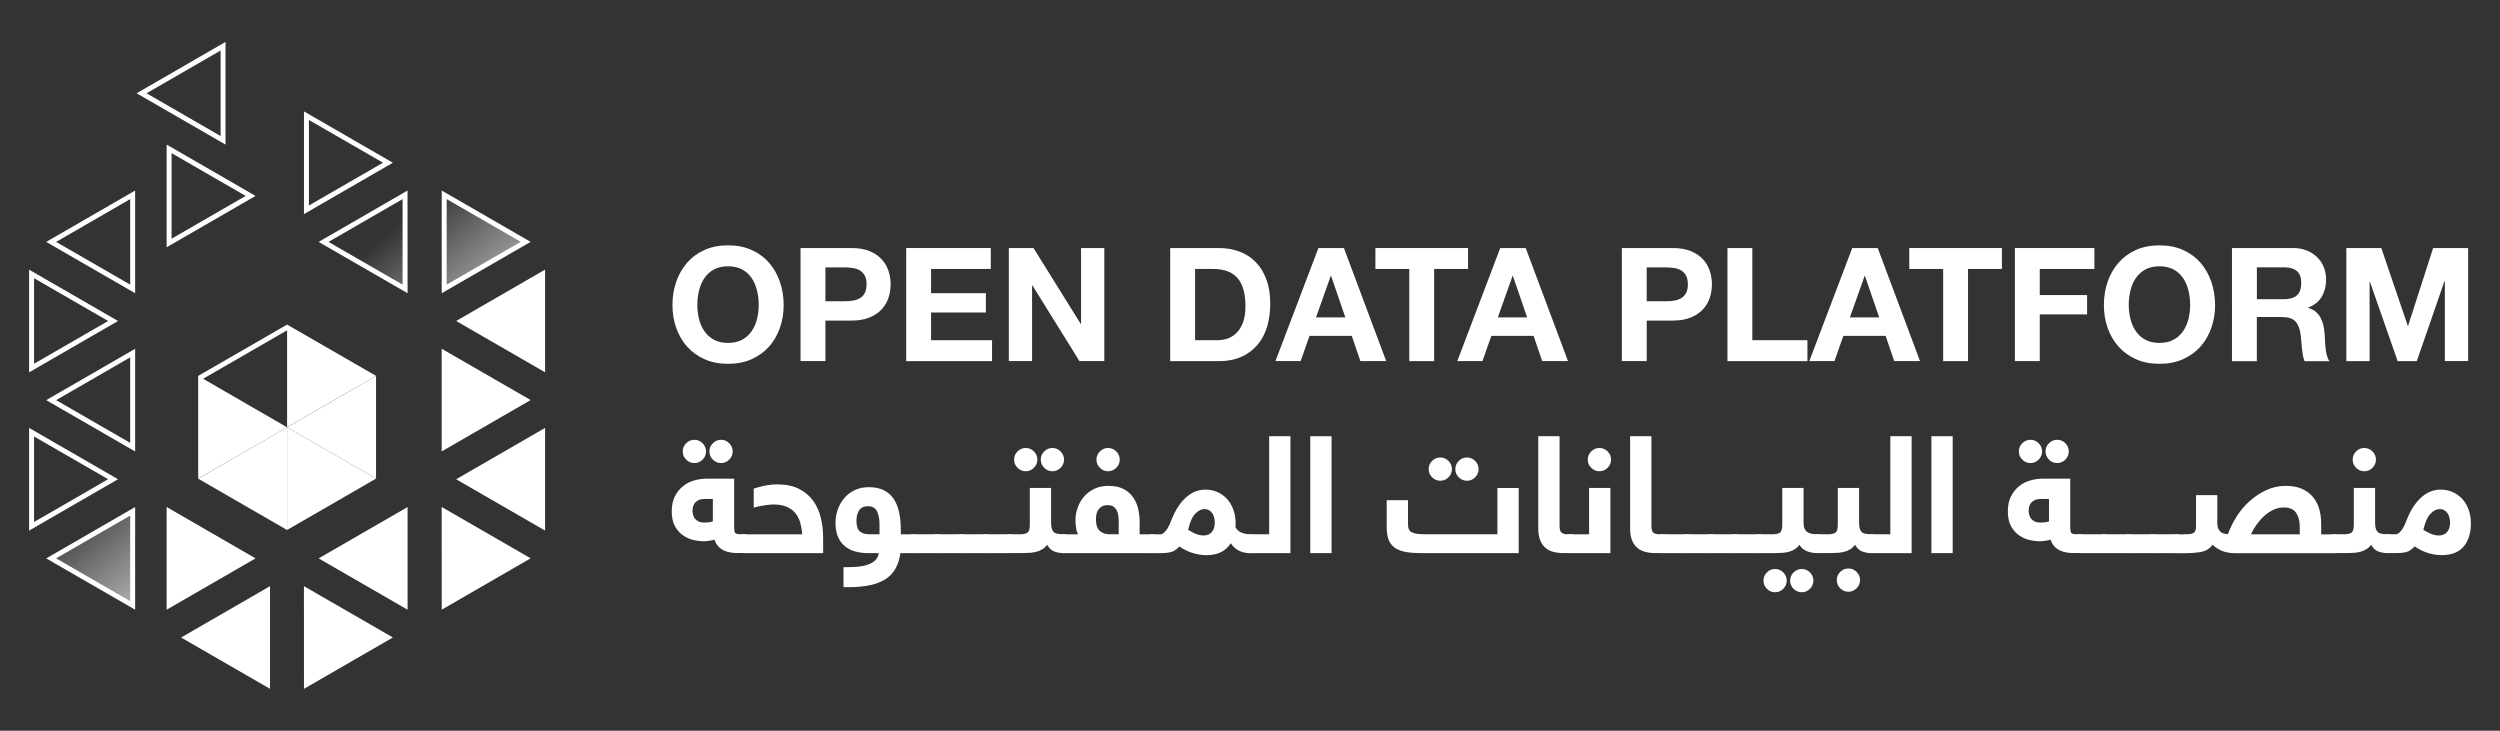 <?xml version="1.0" encoding="utf-8"?>
<!-- Generator: Adobe Illustrator 28.0.0, SVG Export Plug-In . SVG Version: 6.00 Build 0)  -->
<svg version="1.1" id="Layer_1" xmlns="http://www.w3.org/2000/svg" x="0px" y="0px"
     viewBox="0 0 595.28 174" style="enable-background:new 0 0 595.28 174;" xml:space="preserve">
<rect x="0" y="0" width="595.28" height="174" fill="#333333" stroke="none"/>
<style type="text/css">
	.st0{fill:#FFFFFF;}
	.st1{fill:url(#SVGID_1_);}
	.st2{fill:none;stroke:#FFFFFF;stroke-width:1.179;stroke-miterlimit:10;}
</style>
<g>
	<g>
		<g>
			<g>
				<g>
					<path class="st0" d="M126.35,95.26l-21.18-12.22l0,24.45L126.35,95.26z M75.87,132.96l21.18,12.22l0-24.45L75.87,132.96z
						 M105.18,145.17l21.17-12.23l-21.18-12.22L105.18,145.17z M39.68,120.73l0,24.45l21.17-12.23L39.68,120.73z M108.61,114.12
						l21.18,12.22l0-24.45L108.61,114.12z M129.79,88.65l0-24.45l-21.17,12.23L129.79,88.65z M43.12,151.8l21.18,12.22l0-24.45
						L43.12,151.8z M72.38,164.02l21.17-12.23l-21.18-12.22L72.38,164.02z"/>
					<g>
						<linearGradient id="SVGID_1_" gradientUnits="userSpaceOnUse" x1="89.294" y1="119.56" x2="13.603" y2="30.385">
							<stop  offset="0" style="stop-color:#FFFFFF"/>
							<stop  offset="0.402" style="stop-color:#FFFFFF;stop-opacity:0"/>
						</linearGradient>
						<path class="st1" d="M12.18,132.96l19.41-11.21l0,22.41L12.18,132.96z M7.52,102.91l19.41,11.2L7.52,125.31L7.52,102.91z
							 M12.18,95.28l19.41-11.21l0,22.41L12.18,95.28z M7.52,65.23l19.41,11.2L7.52,87.63L7.52,65.23z M12.18,57.6l19.41-11.21
							l0,22.41L12.18,57.6z M77.05,57.6l19.41-11.21l0,22.41L77.05,57.6z M105.77,46.39l19.41,11.2l-19.41,11.21L105.77,46.39z
							 M40.27,35.45l19.41,11.2L40.27,57.86L40.27,35.45z M72.97,27.55l19.41,11.2L72.97,49.95L72.97,27.55z M33.71,22.21
							l19.41-11.21l0,22.41L33.71,22.21z"/>
						<path class="st0" d="M52.53,12.03l0,20.36L34.89,22.21L52.53,12.03 M73.56,28.57L91.2,38.74L73.56,48.93L73.56,28.57
							 M40.86,36.47L58.5,46.65L40.86,56.84L40.86,36.47 M106.36,47.41L124,57.58l-17.64,10.19L106.36,47.41 M31,47.41l0,20.36
							L13.36,57.6L31,47.41 M95.86,47.41l0,20.36L78.22,57.6L95.86,47.41 M8.11,66.25l17.64,10.18L8.11,86.61L8.11,66.25 M31,85.09
							l0,20.36L13.36,95.28L31,85.09 M8.11,103.93l17.64,10.18L8.11,124.29L8.11,103.93 M31,122.77l0,20.36l-17.64-10.18L31,122.77
							 M53.7,9.98L32.53,22.21L53.7,34.43L53.7,9.98L53.7,9.98z M72.38,26.53l0,24.45l21.17-12.23L72.38,26.53L72.38,26.53z
							 M39.68,34.43l0,24.45l21.17-12.23L39.68,34.43L39.68,34.43z M105.18,45.37l0,24.45l21.17-12.23L105.18,45.37L105.18,45.37z
							 M97.04,45.37L75.87,57.6l21.18,12.22L97.04,45.37L97.04,45.37z M32.18,45.37L11,57.6l21.18,12.22L32.18,45.37L32.18,45.37z
							 M6.93,64.21l0,24.45l21.17-12.23L6.93,64.21L6.93,64.21z M32.18,83.05L11,95.28l21.18,12.22L32.18,83.05L32.18,83.05z
							 M6.93,101.89l0,24.45l21.17-12.23L6.93,101.89L6.93,101.89z M32.18,120.73L11,132.96l21.18,12.22L32.18,120.73L32.18,120.73z
							"/>
					</g>
					<line class="st2" x1="47.51" y1="90" x2="68.65" y2="77.8"/>
					<polygon class="st0" points="68.36,101.75 68.36,126.2 47.19,113.98 					"/>
					<polygon class="st0" points="68.36,126.19 68.36,101.75 89.54,113.96 					"/>
					<g>
						<polygon class="st0" points="68.36,101.73 68.36,77.29 89.54,89.5 						"/>
					</g>
					<polygon class="st0" points="89.54,89.51 89.54,113.96 68.36,101.75 					"/>
					<polygon class="st0" points="47.19,113.96 47.19,89.51 68.36,101.75 					"/>
				</g>
			</g>
		</g>
	</g>
	<g>
		<g>
			<path class="st0" d="M160.12,72.64c0-1.99,0.3-3.85,0.91-5.58c0.6-1.73,1.47-3.24,2.6-4.53c1.13-1.28,2.51-2.29,4.15-3.02
				c1.63-0.73,3.49-1.09,5.58-1.09c2.09,0,3.95,0.36,5.58,1.09c1.63,0.73,3.02,1.73,4.15,3.02c1.13,1.28,2,2.79,2.6,4.53
				c0.6,1.73,0.91,3.6,0.91,5.58c0,1.94-0.3,3.76-0.91,5.47c-0.6,1.71-1.47,3.19-2.6,4.45c-1.13,1.26-2.51,2.25-4.15,2.98
				c-1.63,0.73-3.49,1.09-5.58,1.09c-2.09,0-3.95-0.36-5.58-1.09c-1.63-0.73-3.02-1.72-4.15-2.98c-1.13-1.26-2-2.74-2.6-4.45
				C160.42,76.4,160.12,74.57,160.12,72.64z M166.04,72.64c0,1.13,0.13,2.23,0.4,3.3c0.26,1.07,0.68,2.03,1.26,2.88
				c0.58,0.85,1.33,1.54,2.26,2.06c0.93,0.52,2.06,0.77,3.39,0.77s2.46-0.26,3.39-0.77c0.93-0.52,1.68-1.2,2.26-2.06
				c0.58-0.85,1-1.82,1.26-2.88c0.26-1.07,0.4-2.17,0.4-3.3c0-1.18-0.13-2.32-0.4-3.43c-0.26-1.11-0.69-2.09-1.26-2.96
				s-1.33-1.56-2.26-2.07c-0.93-0.51-2.06-0.77-3.39-0.77s-2.46,0.26-3.39,0.77c-0.93,0.52-1.68,1.21-2.26,2.07
				c-0.58,0.87-1,1.85-1.26,2.96C166.17,70.31,166.04,71.46,166.04,72.64z"/>
			<path class="st0" d="M190.62,59.06h12.14c1.68,0,3.12,0.25,4.3,0.74s2.14,1.14,2.88,1.94c0.74,0.81,1.28,1.73,1.62,2.77
				c0.34,1.04,0.51,2.11,0.51,3.19c0,1.11-0.17,2.17-0.51,3.2c-0.34,1.03-0.88,1.95-1.62,2.75c-0.74,0.8-1.7,1.45-2.88,1.94
				s-2.61,0.74-4.3,0.74h-6.22v9.65h-5.92V59.06z M196.54,71.73h4.6c0.68,0,1.33-0.05,1.96-0.15c0.63-0.1,1.18-0.3,1.66-0.58
				c0.48-0.29,0.86-0.7,1.15-1.23c0.29-0.53,0.43-1.22,0.43-2.07c0-0.85-0.14-1.55-0.43-2.07c-0.29-0.53-0.67-0.94-1.15-1.23
				c-0.48-0.29-1.03-0.48-1.66-0.58c-0.63-0.1-1.28-0.15-1.96-0.15h-4.6V71.73z"/>
			<path class="st0" d="M215.78,59.06h20.14v4.98H221.7v5.77h13.05v4.6H221.7v6.6h14.52v4.98h-20.44V59.06z"/>
			<path class="st0" d="M240.21,59.06h5.88l11.24,18.06h0.08V59.06h5.54v26.92h-5.92l-11.2-18.02h-0.08v18.02h-5.54V59.06z"/>
			<path class="st0" d="M278.64,59.06h11.61c1.73,0,3.35,0.28,4.85,0.83c1.5,0.55,2.79,1.38,3.88,2.49
				c1.09,1.11,1.95,2.49,2.56,4.15c0.62,1.66,0.92,3.61,0.92,5.84c0,1.96-0.25,3.77-0.75,5.43c-0.5,1.66-1.26,3.09-2.28,4.3
				c-1.02,1.21-2.29,2.16-3.81,2.85c-1.52,0.69-3.31,1.04-5.37,1.04h-11.61V59.06z M284.56,81.01h5.28c0.85,0,1.68-0.14,2.49-0.41
				c0.8-0.28,1.52-0.74,2.15-1.38c0.63-0.64,1.13-1.48,1.51-2.51c0.38-1.03,0.57-2.29,0.57-3.77c0-1.36-0.13-2.58-0.4-3.68
				c-0.26-1.09-0.7-2.03-1.3-2.81c-0.6-0.78-1.4-1.38-2.39-1.79c-0.99-0.41-2.22-0.62-3.68-0.62h-4.22V81.01z"/>
			<path class="st0" d="M313.93,59.06H320l10.07,26.92h-6.15l-2.04-6h-10.07l-2.11,6h-6L313.93,59.06z M313.36,75.58h6.98
				l-3.39-9.88h-0.08L313.36,75.58z"/>
			<path class="st0" d="M335.57,64.04h-8.07v-4.98h22.06v4.98h-8.07v21.95h-5.92V64.04z"/>
			<path class="st0" d="M357.22,59.06h6.07l10.07,26.92h-6.15l-2.04-6h-10.07l-2.11,6H347L357.22,59.06z M356.65,75.58h6.98
				l-3.39-9.88h-0.08L356.65,75.58z"/>
			<path class="st0" d="M386.18,59.06h12.14c1.68,0,3.12,0.25,4.3,0.74c1.18,0.49,2.14,1.14,2.88,1.94
				c0.74,0.81,1.28,1.73,1.62,2.77c0.34,1.04,0.51,2.11,0.51,3.19c0,1.11-0.17,2.17-0.51,3.2c-0.34,1.03-0.88,1.95-1.62,2.75
				c-0.74,0.8-1.7,1.45-2.88,1.94c-1.18,0.49-2.61,0.74-4.3,0.74h-6.22v9.65h-5.92V59.06z M392.1,71.73h4.6
				c0.68,0,1.33-0.05,1.96-0.15c0.63-0.1,1.18-0.3,1.66-0.58c0.48-0.29,0.86-0.7,1.15-1.23c0.29-0.53,0.43-1.22,0.43-2.07
				c0-0.85-0.15-1.55-0.43-2.07c-0.29-0.53-0.67-0.94-1.15-1.23c-0.48-0.29-1.03-0.48-1.66-0.58c-0.63-0.1-1.28-0.15-1.96-0.15h-4.6
				V71.73z"/>
			<path class="st0" d="M411.33,59.06h5.92v21.95h13.12v4.98h-19.04V59.06z"/>
			<path class="st0" d="M441.04,59.06h6.07l10.07,26.92h-6.15l-2.04-6h-10.07l-2.11,6h-5.99L441.04,59.06z M440.48,75.58h6.98
				l-3.39-9.88h-0.08L440.48,75.58z"/>
			<path class="st0" d="M462.69,64.04h-8.07v-4.98h22.06v4.98h-8.07v21.95h-5.92V64.04z"/>
			<path class="st0" d="M479.77,59.06h18.93v4.98h-13.01v6.22h11.27v4.6h-11.27v11.12h-5.92V59.06z"/>
			<path class="st0" d="M500.96,72.64c0-1.99,0.3-3.85,0.91-5.58c0.6-1.73,1.47-3.24,2.6-4.53c1.13-1.28,2.51-2.29,4.15-3.02
				c1.63-0.73,3.49-1.09,5.58-1.09c2.09,0,3.95,0.36,5.58,1.09s3.02,1.73,4.15,3.02c1.13,1.28,2,2.79,2.6,4.53
				c0.6,1.73,0.91,3.6,0.91,5.58c0,1.94-0.3,3.76-0.91,5.47c-0.6,1.71-1.47,3.19-2.6,4.45c-1.13,1.26-2.51,2.25-4.15,2.98
				s-3.49,1.09-5.58,1.09c-2.09,0-3.95-0.36-5.58-1.09c-1.64-0.73-3.02-1.72-4.15-2.98c-1.13-1.26-2-2.74-2.6-4.45
				C501.26,76.4,500.96,74.57,500.96,72.64z M506.88,72.64c0,1.13,0.13,2.23,0.4,3.3c0.26,1.07,0.68,2.03,1.26,2.88
				c0.58,0.85,1.33,1.54,2.26,2.06c0.93,0.52,2.06,0.77,3.39,0.77s2.46-0.26,3.39-0.77c0.93-0.52,1.68-1.2,2.26-2.06
				c0.58-0.85,1-1.82,1.26-2.88c0.26-1.07,0.4-2.17,0.4-3.3c0-1.18-0.13-2.32-0.4-3.43c-0.26-1.11-0.68-2.09-1.26-2.96
				c-0.58-0.87-1.33-1.56-2.26-2.07c-0.93-0.51-2.06-0.77-3.39-0.77s-2.46,0.26-3.39,0.77c-0.93,0.52-1.68,1.21-2.26,2.07
				c-0.58,0.87-1,1.85-1.26,2.96C507.01,70.31,506.88,71.46,506.88,72.64z"/>
			<path class="st0" d="M531.47,59.06h14.52c1.21,0,2.29,0.19,3.26,0.58c0.97,0.39,1.8,0.92,2.49,1.6c0.69,0.68,1.22,1.47,1.58,2.38
				s0.55,1.86,0.55,2.87c0,1.58-0.33,2.95-1,4.11c-0.67,1.16-1.75,2.04-3.26,2.64v0.08c0.73,0.2,1.33,0.51,1.81,0.92
				c0.48,0.41,0.87,0.91,1.17,1.49c0.3,0.58,0.52,1.2,0.66,1.87c0.14,0.67,0.23,1.34,0.28,2.02c0.02,0.43,0.05,0.93,0.08,1.51
				c0.02,0.58,0.07,1.16,0.13,1.75c0.06,0.59,0.16,1.16,0.3,1.72c0.14,0.55,0.35,1.02,0.62,1.4h-5.92c-0.18-0.43-0.31-0.9-0.4-1.41
				c-0.09-0.51-0.16-1.06-0.23-1.62c-0.06-0.57-0.11-1.14-0.15-1.73s-0.09-1.15-0.17-1.68c-0.2-1.41-0.63-2.44-1.28-3.09
				c-0.65-0.65-1.72-0.98-3.21-0.98h-5.92v10.52h-5.92V59.06z M537.39,71.24h6.48c1.33,0,2.34-0.3,3.04-0.91
				c0.69-0.6,1.04-1.58,1.04-2.94c0-1.31-0.35-2.26-1.04-2.85c-0.69-0.59-1.7-0.89-3.04-0.89h-6.48V71.24z"/>
			<path class="st0" d="M558.69,59.06h8.33l6.3,18.51h0.08l5.96-18.51h8.33v26.92h-5.54V66.91h-0.08l-6.6,19.08h-4.56l-6.6-18.89
				h-0.08v18.89h-5.54V59.06z"/>
		</g>
		<g>
			<path class="st0" d="M175.78,131.7c-0.62,0-1.23-0.05-1.81-0.14c-0.59-0.09-1.12-0.25-1.62-0.49s-0.93-0.55-1.31-0.96
				c-0.38-0.4-0.67-0.93-0.88-1.58c-0.44,0.1-0.9,0.19-1.36,0.25c-0.47,0.07-0.94,0.1-1.4,0.1c-0.65,0-1.4-0.1-2.26-0.29
				c-0.86-0.19-1.67-0.55-2.44-1.07c-0.77-0.52-1.42-1.24-1.95-2.16c-0.53-0.92-0.8-2.11-0.8-3.57c0-1.43,0.25-2.64,0.76-3.63
				c0.51-0.99,1.16-1.79,1.95-2.42c0.79-0.62,1.68-1.07,2.65-1.35c0.97-0.27,1.93-0.41,2.87-0.41h6.63v11.66
				c0,0.6,0.08,1.01,0.23,1.23c0.16,0.22,0.52,0.33,1.09,0.33h0.94c0.21,0,0.4,0.02,0.58,0.06c0.18,0.04,0.34,0.13,0.49,0.27
				c0.14,0.14,0.25,0.36,0.33,0.64c0.08,0.29,0.12,0.68,0.12,1.17c0,0.88-0.12,1.49-0.37,1.83c-0.25,0.34-0.63,0.51-1.15,0.51
				H175.78z M162.57,107.49c0-0.75,0.27-1.4,0.82-1.95c0.55-0.55,1.2-0.82,1.95-0.82c0.75,0,1.4,0.27,1.95,0.82
				c0.55,0.55,0.82,1.2,0.82,1.95c0,0.75-0.27,1.4-0.82,1.95c-0.55,0.55-1.2,0.82-1.95,0.82c-0.75,0-1.4-0.27-1.95-0.82
				C162.84,108.9,162.57,108.25,162.57,107.49z M164.9,121.55c0,0.31,0.04,0.64,0.12,0.99c0.08,0.35,0.22,0.66,0.43,0.93
				c0.21,0.27,0.49,0.5,0.84,0.68c0.35,0.18,0.8,0.27,1.35,0.27c0.34,0,0.68-0.01,1.03-0.04c0.35-0.03,0.71-0.1,1.07-0.23v-5.34
				h-1.95c-0.96,0-1.68,0.25-2.16,0.76C165.15,120.06,164.9,120.72,164.9,121.55z M168.92,107.49c0-0.75,0.27-1.4,0.82-1.95
				c0.55-0.55,1.19-0.82,1.95-0.82c0.75,0,1.4,0.27,1.95,0.82c0.55,0.55,0.82,1.2,0.82,1.95c0,0.75-0.27,1.4-0.82,1.95
				c-0.55,0.55-1.2,0.82-1.95,0.82c-0.75,0-1.4-0.27-1.95-0.82C169.19,108.9,168.92,108.25,168.92,107.49z"/>
			<path class="st0" d="M191.02,127.22c-0.08-1.04-0.25-1.99-0.51-2.87s-0.66-1.62-1.19-2.24c-0.53-0.62-1.22-1.11-2.05-1.46
				c-0.83-0.35-1.87-0.53-3.12-0.53c-0.42,0-1.07,0.06-1.97,0.18c-0.9,0.12-1.8,0.31-2.71,0.57v-4.52c0.6-0.21,1.41-0.43,2.44-0.66
				c1.03-0.23,2.09-0.35,3.18-0.35c2.03,0,3.74,0.35,5.13,1.05c1.39,0.7,2.51,1.64,3.37,2.81c0.86,1.17,1.47,2.53,1.85,4.07
				c0.38,1.55,0.56,3.15,0.56,4.81v3.63h-18.95c-0.21,0-0.4-0.02-0.58-0.06c-0.18-0.04-0.34-0.13-0.49-0.27
				c-0.14-0.14-0.25-0.36-0.33-0.64c-0.08-0.29-0.12-0.68-0.12-1.17c0-0.88,0.12-1.49,0.37-1.83c0.25-0.34,0.63-0.51,1.15-0.51
				H191.02z"/>
			<path class="st0" d="M214.38,131.7c-0.36,2.83-1.52,4.89-3.49,6.18c-1.96,1.29-4.91,1.93-8.83,1.93h-1.21v-4.76h0.9
				c1.35,0,2.48-0.08,3.39-0.23c0.91-0.16,1.66-0.38,2.24-0.68c0.58-0.3,1.02-0.65,1.31-1.05c0.29-0.4,0.47-0.86,0.55-1.38h-2.42
				c-1.14,0-2.2-0.13-3.16-0.39c-0.96-0.26-1.79-0.68-2.5-1.27c-0.7-0.59-1.25-1.34-1.64-2.26c-0.39-0.92-0.58-2.03-0.58-3.33
				c0-1.04,0.17-2.07,0.52-3.08c0.35-1.01,0.86-1.92,1.54-2.73c0.67-0.81,1.5-1.45,2.49-1.93c0.98-0.48,2.11-0.72,3.38-0.72
				c1.43,0,2.63,0.25,3.6,0.74c0.97,0.49,1.76,1.19,2.35,2.09c0.6,0.9,1.02,1.96,1.28,3.2c0.26,1.23,0.39,2.59,0.39,4.07v1.13h2.85
				c0.21,0,0.4,0.02,0.58,0.06c0.18,0.04,0.34,0.13,0.49,0.27c0.14,0.14,0.25,0.36,0.33,0.64c0.08,0.29,0.12,0.68,0.12,1.17
				c0,0.88-0.12,1.49-0.37,1.83c-0.25,0.34-0.63,0.51-1.15,0.51H214.38z M203.93,123.98c0,1.25,0.27,2.1,0.8,2.55
				c0.53,0.45,1.24,0.68,2.12,0.68h2.57v-2.34c0-1.25-0.19-2.28-0.58-3.1c-0.39-0.82-1.12-1.23-2.18-1.23
				c-0.96,0-1.66,0.33-2.09,0.97C204.14,122.18,203.93,123,203.93,123.98z"/>
			<path class="st0" d="M217.38,131.7c-0.21,0-0.4-0.02-0.58-0.06s-0.34-0.13-0.49-0.27c-0.14-0.14-0.25-0.36-0.33-0.64
				c-0.08-0.29-0.12-0.68-0.12-1.17c0-0.88,0.12-1.49,0.37-1.83c0.25-0.34,0.63-0.51,1.15-0.51h5.77c0.21,0,0.4,0.02,0.58,0.06
				c0.18,0.04,0.34,0.13,0.49,0.27c0.14,0.14,0.25,0.36,0.33,0.64c0.08,0.29,0.12,0.68,0.12,1.17c0,0.88-0.12,1.49-0.37,1.83
				c-0.25,0.34-0.63,0.51-1.15,0.51H217.38z"/>
			<path class="st0" d="M223.15,131.7c-0.21,0-0.4-0.02-0.58-0.06s-0.34-0.13-0.49-0.27c-0.14-0.14-0.25-0.36-0.33-0.64
				c-0.08-0.29-0.12-0.68-0.12-1.17c0-0.88,0.12-1.49,0.37-1.83c0.25-0.34,0.63-0.51,1.15-0.51h5.77c0.21,0,0.4,0.02,0.58,0.06
				c0.18,0.04,0.34,0.13,0.49,0.27c0.14,0.14,0.25,0.36,0.33,0.64c0.08,0.29,0.12,0.68,0.12,1.17c0,0.88-0.12,1.49-0.37,1.83
				c-0.25,0.34-0.63,0.51-1.15,0.51H223.15z"/>
			<path class="st0" d="M228.92,131.7c-0.21,0-0.4-0.02-0.58-0.06c-0.18-0.04-0.34-0.13-0.49-0.27c-0.14-0.14-0.25-0.36-0.33-0.64
				c-0.08-0.29-0.12-0.68-0.12-1.17c0-0.88,0.12-1.49,0.37-1.83c0.25-0.34,0.63-0.51,1.15-0.51h5.77c0.21,0,0.4,0.02,0.58,0.06
				c0.18,0.04,0.34,0.13,0.49,0.27c0.14,0.14,0.25,0.36,0.33,0.64c0.08,0.29,0.12,0.68,0.12,1.17c0,0.88-0.12,1.49-0.37,1.83
				c-0.25,0.34-0.63,0.51-1.15,0.51H228.92z"/>
			<path class="st0" d="M234.69,131.7c-0.21,0-0.4-0.02-0.58-0.06c-0.18-0.04-0.34-0.13-0.49-0.27c-0.14-0.14-0.25-0.36-0.33-0.64
				c-0.08-0.29-0.12-0.68-0.12-1.17c0-0.88,0.12-1.49,0.37-1.83c0.25-0.34,0.63-0.51,1.15-0.51h5.77c0.21,0,0.4,0.02,0.58,0.06
				c0.18,0.04,0.34,0.13,0.49,0.27c0.14,0.14,0.25,0.36,0.33,0.64c0.08,0.29,0.12,0.68,0.12,1.17c0,0.88-0.12,1.49-0.37,1.83
				c-0.25,0.34-0.63,0.51-1.15,0.51H234.69z"/>
			<path class="st0" d="M242.83,127.22c0.88,0,1.5-0.14,1.85-0.41c0.35-0.27,0.53-0.89,0.53-1.85v-8.77h5.07v8.34
				c0,0.96,0.18,1.65,0.55,2.07c0.36,0.42,1.17,0.62,2.42,0.62c0.21,0,0.4,0.02,0.59,0.06c0.18,0.04,0.34,0.13,0.49,0.27
				c0.14,0.14,0.25,0.36,0.33,0.64c0.08,0.29,0.12,0.68,0.12,1.17c0,0.88-0.12,1.49-0.37,1.83c-0.25,0.34-0.63,0.51-1.15,0.51
				c-0.75,0-1.48-0.12-2.18-0.37c-0.7-0.25-1.29-0.79-1.75-1.62c-0.31,0.44-0.69,0.8-1.13,1.07c-0.44,0.27-0.91,0.47-1.4,0.6
				c-0.49,0.13-1.01,0.21-1.54,0.25c-0.53,0.04-1.06,0.06-1.58,0.06h-3.2c-0.21,0-0.4-0.02-0.58-0.06
				c-0.18-0.04-0.34-0.13-0.49-0.27c-0.14-0.14-0.25-0.36-0.33-0.64c-0.08-0.29-0.12-0.68-0.12-1.17c0-0.88,0.12-1.49,0.37-1.83
				c0.25-0.34,0.63-0.51,1.15-0.51H242.83z M241.47,109.44c0-0.75,0.27-1.4,0.82-1.95c0.55-0.55,1.19-0.82,1.95-0.82
				c0.75,0,1.4,0.27,1.95,0.82c0.55,0.55,0.82,1.2,0.82,1.95c0,0.75-0.27,1.4-0.82,1.95c-0.55,0.55-1.2,0.82-1.95,0.82
				c-0.75,0-1.4-0.27-1.95-0.82C241.74,110.85,241.47,110.2,241.47,109.44z M247.82,109.44c0-0.75,0.27-1.4,0.82-1.95
				c0.55-0.55,1.2-0.82,1.95-0.82c0.75,0,1.4,0.27,1.95,0.82c0.55,0.55,0.82,1.2,0.82,1.95c0,0.75-0.27,1.4-0.82,1.95
				c-0.55,0.55-1.2,0.82-1.95,0.82c-0.75,0-1.4-0.27-1.95-0.82C248.1,110.85,247.82,110.2,247.82,109.44z"/>
			<path class="st0" d="M256.67,127.22c-0.21-0.42-0.36-0.94-0.45-1.58c-0.09-0.64-0.14-1.23-0.14-1.77c0-1.01,0.18-2.01,0.53-3
				c0.35-0.99,0.86-1.86,1.52-2.63c0.66-0.77,1.48-1.38,2.46-1.85c0.97-0.47,2.1-0.7,3.37-0.7c1.48,0,2.7,0.27,3.66,0.8
				c0.96,0.53,1.72,1.21,2.26,2.03c0.55,0.82,0.93,1.73,1.15,2.73c0.22,1,0.33,1.97,0.33,2.9v3.08h3c0.21,0,0.4,0.02,0.58,0.06
				s0.34,0.13,0.49,0.27c0.14,0.14,0.25,0.36,0.33,0.64c0.08,0.29,0.12,0.68,0.12,1.17c0,0.88-0.12,1.49-0.37,1.83
				c-0.25,0.34-0.63,0.51-1.15,0.51h-21.13c-0.21,0-0.4-0.02-0.58-0.06c-0.18-0.04-0.34-0.13-0.49-0.27
				c-0.14-0.14-0.25-0.36-0.33-0.64c-0.08-0.29-0.12-0.68-0.12-1.17c0-0.88,0.12-1.49,0.37-1.83c0.25-0.34,0.63-0.51,1.15-0.51
				H256.67z M260.96,123.63c0,1.35,0.31,2.29,0.94,2.81c0.62,0.52,1.38,0.78,2.26,0.78h2.22v-2.96c0-0.52-0.03-1.02-0.1-1.5
				c-0.06-0.48-0.19-0.9-0.39-1.27c-0.19-0.36-0.46-0.66-0.8-0.88c-0.34-0.22-0.78-0.33-1.33-0.33c-0.55,0-0.99,0.1-1.35,0.29
				c-0.35,0.19-0.64,0.45-0.86,0.76c-0.22,0.31-0.38,0.67-0.47,1.07C261.01,122.81,260.96,123.22,260.96,123.63z M261.08,109.44
				c0-0.75,0.27-1.4,0.82-1.95c0.55-0.55,1.2-0.82,1.95-0.82s1.4,0.27,1.95,0.82c0.55,0.55,0.82,1.2,0.82,1.95
				c0,0.75-0.27,1.4-0.82,1.95c-0.55,0.55-1.2,0.82-1.95,0.82s-1.4-0.27-1.95-0.82C261.35,110.85,261.08,110.2,261.08,109.44z"/>
			<path class="st0" d="M276.4,127.22c0.31,0,0.69-0.26,1.15-0.78c0.45-0.52,0.86-1.27,1.23-2.26c0.57-1.48,1.19-2.71,1.85-3.68
				c0.66-0.97,1.36-1.75,2.09-2.34c0.73-0.58,1.45-0.99,2.18-1.23c0.73-0.23,1.44-0.35,2.14-0.35c1.01,0,1.96,0.19,2.85,0.59
				c0.88,0.39,1.64,0.94,2.28,1.64c0.64,0.7,1.14,1.55,1.5,2.53c0.36,0.99,0.55,2.07,0.55,3.24c0,0.18-0.01,0.35-0.02,0.51
				c-0.01,0.16-0.02,0.31-0.02,0.47c0.34,0.62,0.86,1.06,1.56,1.31c0.7,0.25,1.36,0.37,1.99,0.37c0.21,0,0.4,0.02,0.58,0.06
				c0.18,0.04,0.34,0.13,0.49,0.27c0.14,0.14,0.25,0.36,0.33,0.64c0.08,0.29,0.12,0.68,0.12,1.17c0,0.88-0.12,1.49-0.37,1.83
				c-0.25,0.34-0.63,0.51-1.15,0.51c-0.99,0-1.87-0.19-2.65-0.56c-0.78-0.38-1.46-0.98-2.03-1.81c-0.55,0.91-1.3,1.61-2.26,2.1
				c-0.96,0.49-2.13,0.74-3.51,0.74c-1.04,0-2.09-0.16-3.16-0.47c-1.07-0.31-2.17-0.84-3.31-1.6c-0.68,0.75-1.36,1.21-2.07,1.36
				c-0.7,0.16-1.47,0.23-2.3,0.23h-2.07c-0.21,0-0.4-0.02-0.58-0.06c-0.18-0.04-0.34-0.13-0.49-0.27c-0.14-0.14-0.25-0.36-0.33-0.64
				c-0.08-0.29-0.12-0.68-0.12-1.17c0-0.88,0.12-1.49,0.37-1.83c0.25-0.34,0.63-0.51,1.15-0.51H276.4z M289.26,124.45
				c0-0.39-0.05-0.78-0.14-1.17c-0.09-0.39-0.23-0.73-0.43-1.03c-0.19-0.3-0.45-0.55-0.78-0.74c-0.33-0.19-0.72-0.29-1.19-0.29
				c-0.68,0-1.38,0.36-2.1,1.09c-0.73,0.73-1.3,2.01-1.72,3.86c0.65,0.39,1.27,0.71,1.85,0.96c0.59,0.25,1.22,0.37,1.89,0.37
				c0.83,0,1.47-0.28,1.93-0.84C289.04,126.09,289.26,125.36,289.26,124.45z"/>
			<path class="st0" d="M302.2,127.22v-23.35h5.07v27.83h-9.55c-0.21,0-0.4-0.02-0.58-0.06c-0.18-0.04-0.34-0.13-0.49-0.27
				c-0.14-0.14-0.25-0.36-0.33-0.64c-0.08-0.29-0.12-0.68-0.12-1.17c0-0.88,0.12-1.49,0.37-1.83c0.25-0.34,0.63-0.51,1.15-0.51
				H302.2z"/>
			<path class="st0" d="M317.06,103.87v27.83h-5.07v-27.83H317.06z"/>
			<path class="st0" d="M361.62,131.7H338.3c-1.53,0-2.82-0.11-3.86-0.33c-1.04-0.22-1.87-0.58-2.49-1.07
				c-0.62-0.49-1.07-1.13-1.35-1.91c-0.27-0.78-0.41-1.73-0.41-2.85v-6.43h5.07v5.69c0,0.49,0.06,0.9,0.2,1.21
				c0.13,0.31,0.36,0.56,0.7,0.74c0.34,0.18,0.79,0.31,1.37,0.37c0.57,0.06,1.3,0.1,2.19,0.1h16.83v-11.03h5.07V131.7z
				 M340.18,111.7c0-0.75,0.27-1.4,0.82-1.95c0.55-0.55,1.2-0.82,1.95-0.82c0.75,0,1.4,0.27,1.95,0.82c0.55,0.55,0.82,1.2,0.82,1.95
				c0,0.75-0.27,1.4-0.82,1.95c-0.55,0.55-1.2,0.82-1.95,0.82c-0.75,0-1.4-0.27-1.95-0.82C340.45,113.11,340.18,112.46,340.18,111.7
				z M346.53,111.7c0-0.75,0.27-1.4,0.82-1.95c0.55-0.55,1.2-0.82,1.95-0.82c0.75,0,1.4,0.27,1.95,0.82
				c0.55,0.55,0.82,1.2,0.82,1.95c0,0.75-0.27,1.4-0.82,1.95c-0.54,0.55-1.2,0.82-1.95,0.82c-0.75,0-1.4-0.27-1.95-0.82
				C346.8,113.11,346.53,112.46,346.53,111.7z"/>
			<path class="st0" d="M375.49,129.36c0,0.88-0.12,1.49-0.37,1.83c-0.25,0.34-0.63,0.51-1.15,0.51h-1.64c-0.88,0-1.7-0.1-2.44-0.29
				c-0.74-0.19-1.38-0.52-1.91-0.97c-0.53-0.45-0.95-1.06-1.25-1.81c-0.3-0.75-0.45-1.69-0.45-2.81v-21.95h5.07v21.25
				c0,0.91,0.16,1.49,0.49,1.73c0.33,0.25,0.79,0.37,1.38,0.37h0.74c0.21,0,0.4,0.02,0.59,0.06s0.34,0.13,0.49,0.27
				c0.14,0.14,0.25,0.36,0.33,0.64C375.46,128.48,375.49,128.87,375.49,129.36z"/>
			<path class="st0" d="M378.38,127.22v-11.03h5.07v15.52h-9.55c-0.21,0-0.4-0.02-0.58-0.06s-0.34-0.13-0.49-0.27
				c-0.14-0.14-0.25-0.36-0.33-0.64c-0.08-0.29-0.12-0.68-0.12-1.17c0-0.88,0.12-1.49,0.37-1.83c0.25-0.34,0.63-0.51,1.15-0.51
				H378.38z M378.07,109.44c0-0.75,0.27-1.4,0.82-1.95c0.55-0.55,1.2-0.82,1.95-0.82c0.75,0,1.4,0.27,1.95,0.82
				c0.55,0.55,0.82,1.2,0.82,1.95c0,0.75-0.27,1.4-0.82,1.95c-0.55,0.55-1.2,0.82-1.95,0.82c-0.75,0-1.4-0.27-1.95-0.82
				C378.34,110.85,378.07,110.2,378.07,109.44z"/>
			<path class="st0" d="M397.36,129.36c0,0.88-0.12,1.49-0.37,1.83c-0.25,0.34-0.63,0.51-1.15,0.51h-1.64c-0.88,0-1.7-0.1-2.44-0.29
				c-0.74-0.19-1.38-0.52-1.91-0.97c-0.53-0.45-0.95-1.06-1.25-1.81c-0.3-0.75-0.45-1.69-0.45-2.81v-21.95h5.07v21.25
				c0,0.91,0.16,1.49,0.49,1.73c0.33,0.25,0.79,0.37,1.38,0.37h0.74c0.21,0,0.4,0.02,0.59,0.06s0.34,0.13,0.49,0.27
				c0.14,0.14,0.25,0.36,0.33,0.64C397.32,128.48,397.36,128.87,397.36,129.36z"/>
			<path class="st0" d="M395.8,131.7c-0.21,0-0.4-0.02-0.58-0.06s-0.35-0.13-0.49-0.27c-0.14-0.14-0.25-0.36-0.33-0.64
				c-0.08-0.29-0.12-0.68-0.12-1.17c0-0.88,0.12-1.49,0.37-1.83c0.25-0.34,0.63-0.51,1.15-0.51h5.77c0.21,0,0.4,0.02,0.59,0.06
				c0.18,0.04,0.34,0.13,0.49,0.27c0.14,0.14,0.25,0.36,0.33,0.64c0.08,0.29,0.12,0.68,0.12,1.17c0,0.88-0.12,1.49-0.37,1.83
				c-0.25,0.34-0.63,0.51-1.15,0.51H395.8z"/>
			<path class="st0" d="M401.57,131.7c-0.21,0-0.4-0.02-0.59-0.06c-0.18-0.04-0.34-0.13-0.49-0.27c-0.14-0.14-0.25-0.36-0.33-0.64
				c-0.08-0.29-0.12-0.68-0.12-1.17c0-0.88,0.12-1.49,0.37-1.83c0.25-0.34,0.63-0.51,1.15-0.51h5.77c0.21,0,0.4,0.02,0.58,0.06
				c0.18,0.04,0.34,0.13,0.49,0.27c0.14,0.14,0.25,0.36,0.33,0.64c0.08,0.29,0.12,0.68,0.12,1.17c0,0.88-0.12,1.49-0.37,1.83
				c-0.25,0.34-0.63,0.51-1.15,0.51H401.57z"/>
			<path class="st0" d="M407.34,131.7c-0.21,0-0.4-0.02-0.59-0.06s-0.34-0.13-0.49-0.27c-0.14-0.14-0.25-0.36-0.33-0.64
				c-0.08-0.29-0.12-0.68-0.12-1.17c0-0.88,0.12-1.49,0.37-1.83c0.25-0.34,0.63-0.51,1.15-0.51h5.77c0.21,0,0.4,0.02,0.58,0.06
				s0.35,0.13,0.49,0.27c0.14,0.14,0.25,0.36,0.33,0.64c0.08,0.29,0.12,0.68,0.12,1.17c0,0.88-0.12,1.49-0.37,1.83
				c-0.25,0.34-0.63,0.51-1.15,0.51H407.34z"/>
			<path class="st0" d="M413.11,131.7c-0.21,0-0.4-0.02-0.58-0.06c-0.18-0.04-0.35-0.13-0.49-0.27c-0.14-0.14-0.25-0.36-0.33-0.64
				c-0.08-0.29-0.12-0.68-0.12-1.17c0-0.88,0.12-1.49,0.37-1.83c0.25-0.34,0.63-0.51,1.15-0.51h5.77c0.21,0,0.4,0.02,0.59,0.06
				c0.18,0.04,0.34,0.13,0.49,0.27c0.14,0.14,0.25,0.36,0.33,0.64c0.08,0.29,0.12,0.68,0.12,1.17c0,0.88-0.12,1.49-0.37,1.83
				c-0.25,0.34-0.63,0.51-1.15,0.51H413.11z"/>
			<path class="st0" d="M432.84,131.7c-0.36,0-0.75-0.03-1.17-0.08c-0.42-0.05-0.82-0.15-1.21-0.29c-0.39-0.14-0.76-0.34-1.11-0.6
				c-0.35-0.26-0.64-0.6-0.88-1.01c-0.31,0.44-0.69,0.8-1.13,1.07c-0.44,0.27-0.91,0.47-1.4,0.6c-0.49,0.13-1.01,0.21-1.54,0.25
				c-0.53,0.04-1.06,0.06-1.58,0.06h-3.94c-0.21,0-0.4-0.02-0.58-0.06s-0.35-0.13-0.49-0.27c-0.14-0.14-0.25-0.36-0.33-0.64
				c-0.08-0.29-0.12-0.68-0.12-1.17c0-0.88,0.12-1.49,0.37-1.83c0.25-0.34,0.63-0.51,1.15-0.51H422c0.88,0,1.5-0.14,1.85-0.41
				c0.35-0.27,0.53-0.89,0.53-1.85v-8.77h5.07v8.34c0,0.96,0.25,1.65,0.76,2.07c0.51,0.42,1.38,0.62,2.63,0.62
				c0.21,0,0.4,0.02,0.59,0.06s0.34,0.13,0.49,0.27c0.14,0.14,0.25,0.36,0.33,0.64c0.08,0.29,0.12,0.68,0.12,1.17
				c0,0.88-0.12,1.49-0.37,1.83C433.74,131.53,433.36,131.7,432.84,131.7z M419.9,138.25c0-0.75,0.27-1.4,0.82-1.95
				c0.55-0.55,1.2-0.82,1.95-0.82c0.75,0,1.4,0.27,1.95,0.82c0.55,0.55,0.82,1.19,0.82,1.95c0,0.75-0.27,1.4-0.82,1.95
				c-0.55,0.55-1.2,0.82-1.95,0.82c-0.75,0-1.4-0.27-1.95-0.82C420.17,139.66,419.9,139,419.9,138.25z M426.25,138.25
				c0-0.75,0.27-1.4,0.82-1.95c0.55-0.55,1.2-0.82,1.95-0.82c0.75,0,1.4,0.27,1.95,0.82c0.54,0.55,0.82,1.19,0.82,1.95
				c0,0.75-0.27,1.4-0.82,1.95c-0.55,0.55-1.2,0.82-1.95,0.82c-0.75,0-1.4-0.27-1.95-0.82C426.52,139.66,426.25,139,426.25,138.25z"
				/>
			<path class="st0" d="M435.22,127.22c0.88,0,1.5-0.14,1.85-0.41c0.35-0.27,0.53-0.89,0.53-1.85v-8.77h5.07v8.34
				c0,0.96,0.18,1.65,0.54,2.07c0.36,0.42,1.17,0.62,2.42,0.62c0.21,0,0.4,0.02,0.59,0.06c0.18,0.04,0.34,0.13,0.49,0.27
				c0.14,0.14,0.25,0.36,0.33,0.64c0.08,0.29,0.12,0.68,0.12,1.17c0,0.88-0.12,1.49-0.37,1.83c-0.25,0.34-0.63,0.51-1.15,0.51
				c-0.75,0-1.48-0.12-2.18-0.37c-0.7-0.25-1.29-0.79-1.75-1.62c-0.31,0.44-0.69,0.8-1.13,1.07c-0.44,0.27-0.91,0.47-1.4,0.6
				c-0.49,0.13-1.01,0.21-1.54,0.25c-0.53,0.04-1.06,0.06-1.58,0.06h-3.2c-0.21,0-0.4-0.02-0.58-0.06s-0.34-0.13-0.49-0.27
				c-0.14-0.14-0.25-0.36-0.33-0.64c-0.08-0.29-0.12-0.68-0.12-1.17c0-0.88,0.12-1.49,0.37-1.83c0.25-0.34,0.63-0.51,1.15-0.51
				H435.22z M437.36,138.13c0-0.75,0.27-1.4,0.82-1.95c0.55-0.55,1.2-0.82,1.95-0.82c0.75,0,1.4,0.27,1.95,0.82
				c0.55,0.55,0.82,1.2,0.82,1.95c0,0.75-0.27,1.4-0.82,1.95c-0.55,0.55-1.2,0.82-1.95,0.82c-0.75,0-1.4-0.27-1.95-0.82
				C437.63,139.54,437.36,138.89,437.36,138.13z"/>
			<path class="st0" d="M450.11,127.22v-23.35h5.07v27.83h-9.55c-0.21,0-0.4-0.02-0.59-0.06s-0.34-0.13-0.49-0.27
				c-0.14-0.14-0.25-0.36-0.33-0.64c-0.08-0.29-0.12-0.68-0.12-1.17c0-0.88,0.12-1.49,0.37-1.83c0.25-0.34,0.63-0.51,1.15-0.51
				H450.11z"/>
			<path class="st0" d="M464.96,103.87v27.83h-5.07v-27.83H464.96z"/>
			<path class="st0" d="M493.92,131.7c-0.62,0-1.23-0.05-1.81-0.14c-0.59-0.09-1.12-0.25-1.62-0.49c-0.49-0.23-0.93-0.55-1.31-0.96
				c-0.38-0.4-0.67-0.93-0.88-1.58c-0.44,0.1-0.9,0.19-1.36,0.25c-0.47,0.07-0.93,0.1-1.4,0.1c-0.65,0-1.4-0.1-2.26-0.29
				c-0.86-0.19-1.67-0.55-2.44-1.07c-0.77-0.52-1.42-1.24-1.95-2.16c-0.53-0.92-0.8-2.11-0.8-3.57c0-1.43,0.25-2.64,0.76-3.63
				c0.51-0.99,1.16-1.79,1.95-2.42c0.79-0.62,1.68-1.07,2.65-1.35c0.97-0.27,1.93-0.41,2.87-0.41h6.63v11.66
				c0,0.6,0.08,1.01,0.23,1.23c0.16,0.22,0.52,0.33,1.09,0.33h0.94c0.21,0,0.4,0.02,0.58,0.06c0.18,0.04,0.35,0.13,0.49,0.27
				c0.14,0.14,0.25,0.36,0.33,0.64c0.08,0.29,0.12,0.68,0.12,1.17c0,0.88-0.12,1.49-0.37,1.83c-0.25,0.34-0.63,0.51-1.15,0.51
				H493.92z M480.71,107.49c0-0.75,0.27-1.4,0.82-1.95c0.55-0.55,1.2-0.82,1.95-0.82c0.75,0,1.4,0.27,1.95,0.82
				c0.55,0.55,0.82,1.2,0.82,1.95c0,0.75-0.27,1.4-0.82,1.95c-0.55,0.55-1.2,0.82-1.95,0.82c-0.75,0-1.4-0.27-1.95-0.82
				C480.98,108.9,480.71,108.25,480.71,107.49z M483.05,121.55c0,0.31,0.04,0.64,0.12,0.99c0.08,0.35,0.22,0.66,0.43,0.93
				c0.21,0.27,0.49,0.5,0.84,0.68c0.35,0.18,0.8,0.27,1.35,0.27c0.34,0,0.68-0.01,1.03-0.04c0.35-0.03,0.71-0.1,1.07-0.23v-5.34
				h-1.95c-0.96,0-1.68,0.25-2.16,0.76C483.29,120.06,483.05,120.72,483.05,121.55z M487.06,107.49c0-0.75,0.27-1.4,0.82-1.95
				c0.55-0.55,1.2-0.82,1.95-0.82c0.75,0,1.4,0.27,1.95,0.82c0.55,0.55,0.82,1.2,0.82,1.95c0,0.75-0.27,1.4-0.82,1.95
				c-0.54,0.55-1.2,0.82-1.95,0.82c-0.75,0-1.4-0.27-1.95-0.82C487.34,108.9,487.06,108.25,487.06,107.49z"/>
			<path class="st0" d="M495.21,131.7c-0.21,0-0.4-0.02-0.58-0.06s-0.35-0.13-0.49-0.27c-0.14-0.14-0.25-0.36-0.33-0.64
				c-0.08-0.29-0.12-0.68-0.12-1.17c0-0.88,0.12-1.49,0.37-1.83c0.25-0.34,0.63-0.51,1.15-0.51h5.77c0.21,0,0.4,0.02,0.59,0.06
				c0.18,0.04,0.34,0.13,0.49,0.27c0.14,0.14,0.25,0.36,0.33,0.64c0.08,0.29,0.12,0.68,0.12,1.17c0,0.88-0.12,1.49-0.37,1.83
				c-0.25,0.34-0.63,0.51-1.15,0.51H495.21z"/>
			<path class="st0" d="M500.98,131.7c-0.21,0-0.4-0.02-0.58-0.06s-0.34-0.13-0.49-0.27c-0.14-0.14-0.25-0.36-0.33-0.64
				c-0.08-0.29-0.12-0.68-0.12-1.17c0-0.88,0.12-1.49,0.37-1.83c0.25-0.34,0.63-0.51,1.15-0.51h5.77c0.21,0,0.4,0.02,0.59,0.06
				c0.18,0.04,0.34,0.13,0.49,0.27c0.14,0.14,0.25,0.36,0.33,0.64c0.08,0.29,0.12,0.68,0.12,1.17c0,0.88-0.12,1.49-0.37,1.83
				c-0.25,0.34-0.63,0.51-1.15,0.51H500.98z"/>
			<path class="st0" d="M506.75,131.7c-0.21,0-0.4-0.02-0.59-0.06s-0.34-0.13-0.49-0.27c-0.14-0.14-0.25-0.36-0.33-0.64
				c-0.08-0.29-0.12-0.68-0.12-1.17c0-0.88,0.12-1.49,0.37-1.83c0.25-0.34,0.63-0.51,1.15-0.51h5.77c0.21,0,0.4,0.02,0.58,0.06
				c0.18,0.04,0.34,0.13,0.49,0.27c0.14,0.14,0.25,0.36,0.33,0.64c0.08,0.29,0.12,0.68,0.12,1.17c0,0.88-0.12,1.49-0.37,1.83
				c-0.25,0.34-0.63,0.51-1.15,0.51H506.75z"/>
			<path class="st0" d="M512.52,131.7c-0.21,0-0.4-0.02-0.59-0.06c-0.18-0.04-0.34-0.13-0.49-0.27c-0.14-0.14-0.25-0.36-0.33-0.64
				c-0.08-0.29-0.12-0.68-0.12-1.17c0-0.88,0.12-1.49,0.37-1.83c0.25-0.34,0.63-0.51,1.15-0.51h5.77c0.21,0,0.4,0.02,0.58,0.06
				s0.34,0.13,0.49,0.27c0.14,0.14,0.25,0.36,0.33,0.64c0.08,0.29,0.12,0.68,0.12,1.17c0,0.88-0.12,1.49-0.37,1.83
				c-0.25,0.34-0.63,0.51-1.15,0.51H512.52z"/>
			<path class="st0" d="M519.89,127.22c0.57,0,1.04-0.01,1.42-0.04c0.38-0.03,0.68-0.1,0.92-0.23c0.23-0.13,0.4-0.32,0.51-0.57
				c0.1-0.25,0.16-0.59,0.16-1.03v-7.45h5.07v6.63c0,0.83,0.2,1.47,0.59,1.93c0.39,0.46,1.04,0.7,1.95,0.72
				c0.49-1.4,1.18-2.79,2.05-4.17c0.87-1.38,1.9-2.61,3.1-3.68c1.2-1.08,2.52-1.96,3.98-2.63c1.46-0.68,3-1.01,4.64-1.01
				c2.68,0,4.75,0.79,6.22,2.38c1.47,1.59,2.2,3.81,2.2,6.67v2.5h3.08c0.21,0,0.4,0.02,0.59,0.06s0.34,0.13,0.49,0.27
				c0.14,0.14,0.25,0.36,0.33,0.64c0.08,0.29,0.12,0.68,0.12,1.17c0,0.88-0.12,1.49-0.37,1.83c-0.25,0.34-0.63,0.51-1.15,0.51
				h-23.53c-1.33,0-2.45-0.21-3.38-0.64c-0.92-0.43-1.6-0.89-2.01-1.38c-0.68,0.91-1.57,1.48-2.69,1.7
				c-1.12,0.22-2.56,0.33-4.33,0.33h-1.52c-0.21,0-0.4-0.02-0.58-0.06s-0.34-0.13-0.49-0.27c-0.14-0.14-0.25-0.36-0.33-0.64
				c-0.08-0.29-0.12-0.68-0.12-1.17c0-0.88,0.12-1.49,0.37-1.83c0.25-0.34,0.63-0.51,1.15-0.51H519.89z M547.6,127.22v-1.83
				c0-1.33-0.29-2.42-0.86-3.27c-0.57-0.86-1.56-1.29-2.96-1.29c-0.83,0-1.63,0.18-2.4,0.53c-0.77,0.35-1.48,0.82-2.14,1.4
				c-0.66,0.58-1.27,1.26-1.83,2.03c-0.56,0.77-1.03,1.58-1.42,2.44H547.6z"/>
			<path class="st0" d="M558.09,127.22c0.88,0,1.5-0.14,1.85-0.41c0.35-0.27,0.53-0.89,0.53-1.85v-8.77h5.07v8.34
				c0,0.96,0.18,1.65,0.55,2.07c0.36,0.42,1.17,0.62,2.42,0.62c0.21,0,0.4,0.02,0.59,0.06s0.34,0.13,0.49,0.27
				c0.14,0.14,0.25,0.36,0.33,0.64c0.08,0.29,0.12,0.68,0.12,1.17c0,0.88-0.12,1.49-0.37,1.83c-0.25,0.34-0.63,0.51-1.15,0.51
				c-0.75,0-1.48-0.12-2.18-0.37c-0.7-0.25-1.29-0.79-1.75-1.62c-0.31,0.44-0.69,0.8-1.13,1.07c-0.44,0.27-0.91,0.47-1.4,0.6
				c-0.49,0.13-1.01,0.21-1.54,0.25c-0.53,0.04-1.06,0.06-1.58,0.06h-3.2c-0.21,0-0.4-0.02-0.59-0.06s-0.34-0.13-0.49-0.27
				c-0.14-0.14-0.25-0.36-0.33-0.64c-0.08-0.29-0.12-0.68-0.12-1.17c0-0.88,0.12-1.49,0.37-1.83c0.25-0.34,0.63-0.51,1.15-0.51
				H558.09z M560.2,109.44c0-0.75,0.27-1.4,0.82-1.95c0.54-0.55,1.19-0.82,1.95-0.82c0.75,0,1.4,0.27,1.95,0.82
				c0.54,0.55,0.82,1.2,0.82,1.95c0,0.75-0.27,1.4-0.82,1.95c-0.55,0.55-1.2,0.82-1.95,0.82c-0.75,0-1.4-0.27-1.95-0.82
				C560.47,110.85,560.2,110.2,560.2,109.44z"/>
			<path class="st0" d="M570.53,127.22c0.31,0,0.69-0.26,1.15-0.78c0.45-0.52,0.86-1.27,1.23-2.26c0.57-1.48,1.19-2.71,1.85-3.68
				c0.66-0.97,1.36-1.75,2.09-2.34c0.73-0.58,1.46-0.99,2.18-1.23c0.73-0.23,1.44-0.35,2.14-0.35c1.01,0,1.96,0.19,2.85,0.59
				c0.88,0.39,1.64,0.94,2.28,1.64c0.64,0.7,1.14,1.55,1.5,2.53c0.36,0.99,0.55,2.07,0.55,3.24c0,2.34-0.57,4.19-1.72,5.55
				c-1.14,1.36-2.89,2.05-5.22,2.05c-1.04,0-2.09-0.16-3.16-0.47c-1.07-0.31-2.17-0.84-3.31-1.6c-0.68,0.75-1.36,1.21-2.07,1.36
				c-0.7,0.16-1.47,0.23-2.3,0.23h-2.07c-0.21,0-0.4-0.02-0.58-0.06s-0.34-0.13-0.49-0.27c-0.14-0.14-0.25-0.36-0.33-0.64
				c-0.08-0.29-0.12-0.68-0.12-1.17c0-0.88,0.12-1.49,0.37-1.83c0.25-0.34,0.63-0.51,1.15-0.51H570.53z M583.39,124.45
				c0-0.39-0.05-0.78-0.14-1.17c-0.09-0.39-0.23-0.73-0.43-1.03c-0.19-0.3-0.45-0.55-0.78-0.74c-0.33-0.19-0.72-0.29-1.19-0.29
				c-0.68,0-1.38,0.36-2.1,1.09c-0.73,0.73-1.3,2.01-1.72,3.86c0.65,0.39,1.27,0.71,1.85,0.96c0.59,0.25,1.22,0.37,1.89,0.37
				c0.83,0,1.47-0.28,1.93-0.84C583.16,126.09,583.39,125.36,583.39,124.45z"/>
		</g>
	</g>
</g>
</svg>
